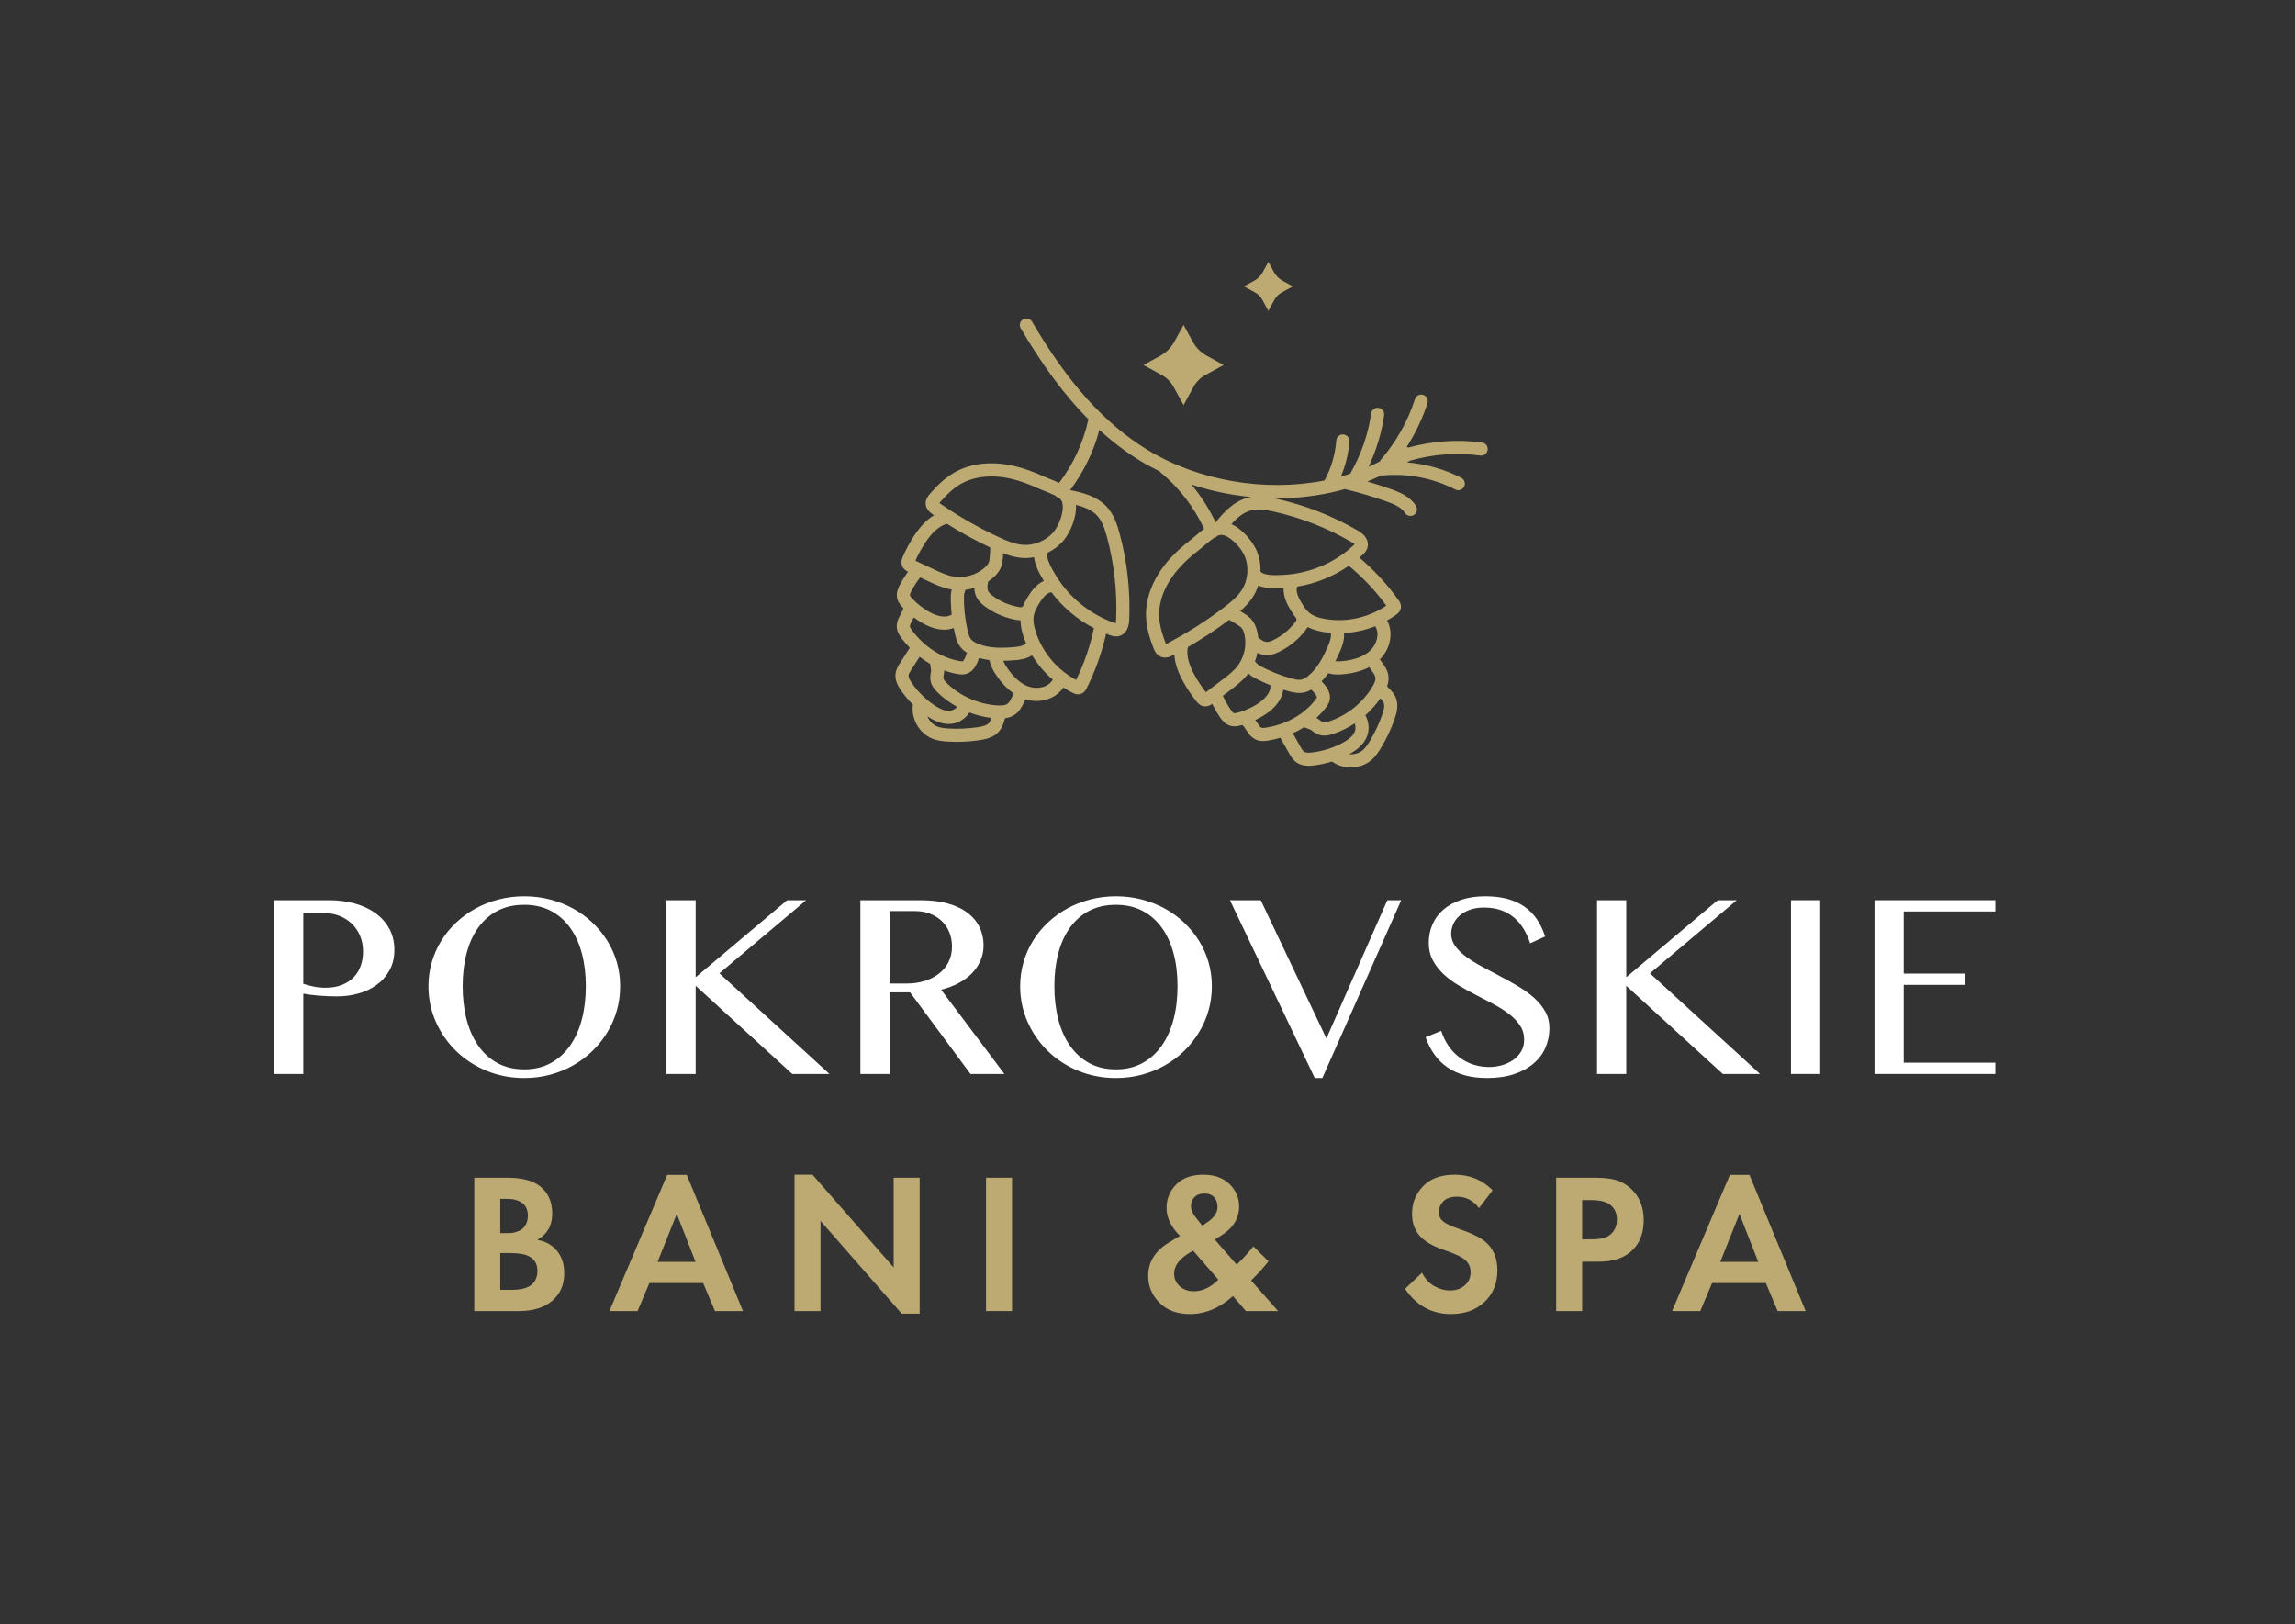 <?xml version="1.0" encoding="UTF-8"?> <svg xmlns="http://www.w3.org/2000/svg" width="236" height="167" viewBox="0 0 236 167" fill="none"><rect x="0" y="0" width="236" height="167" fill="#333333" stroke="none"/> <path d="M28.186 92.566H33.844C34.779 92.566 35.654 92.679 36.472 92.903C37.289 93.128 38.001 93.458 38.608 93.894C39.214 94.329 39.69 94.864 40.036 95.497C40.381 96.13 40.554 96.856 40.554 97.673C40.554 98.481 40.386 99.187 40.049 99.788C39.712 100.391 39.268 100.889 38.716 101.284C38.163 101.679 37.537 101.974 36.836 102.166C36.135 102.36 35.421 102.456 34.694 102.456C34.379 102.456 34.051 102.45 33.71 102.436C33.368 102.423 33.04 102.403 32.726 102.375C32.412 102.349 32.12 102.317 31.851 102.281C31.581 102.245 31.361 102.209 31.19 102.174V110.433H28.186V92.566V92.566ZM31.19 101.163C31.532 101.28 31.895 101.377 32.281 101.452C32.668 101.529 33.063 101.567 33.467 101.567C34.114 101.567 34.68 101.471 35.165 101.277C35.65 101.085 36.054 100.819 36.378 100.482C36.701 100.145 36.941 99.75 37.098 99.297C37.256 98.843 37.334 98.36 37.334 97.848C37.334 97.246 37.231 96.703 37.024 96.218C36.818 95.733 36.532 95.317 36.169 94.972C35.805 94.626 35.378 94.359 34.889 94.17C34.399 93.981 33.876 93.887 33.319 93.887H31.19V101.163V101.163Z" fill="white"></path> <path d="M53.91 110.85C52.527 110.85 51.235 110.602 50.036 110.109C48.837 109.614 47.795 108.938 46.91 108.08C46.025 107.223 45.329 106.221 44.822 105.076C44.314 103.931 44.06 102.707 44.06 101.404C44.06 100.551 44.175 99.729 44.404 98.939C44.633 98.148 44.959 97.412 45.381 96.729C45.803 96.046 46.313 95.424 46.91 94.863C47.507 94.302 48.17 93.821 48.897 93.421C49.625 93.021 50.413 92.712 51.262 92.491C52.111 92.271 52.994 92.161 53.91 92.161C54.835 92.161 55.72 92.271 56.564 92.491C57.408 92.712 58.196 93.021 58.929 93.421C59.661 93.821 60.323 94.302 60.916 94.863C61.509 95.424 62.019 96.046 62.445 96.729C62.872 97.412 63.2 98.148 63.429 98.939C63.658 99.729 63.772 100.551 63.772 101.404C63.772 102.276 63.658 103.111 63.429 103.91C63.2 104.71 62.872 105.46 62.445 106.16C62.019 106.861 61.509 107.499 60.916 108.074C60.323 108.649 59.661 109.143 58.929 109.556C58.196 109.969 57.408 110.288 56.564 110.513C55.72 110.737 54.835 110.85 53.91 110.85V110.85ZM53.91 109.96C54.934 109.96 55.839 109.747 56.625 109.32C57.411 108.894 58.073 108.299 58.612 107.535C59.151 106.772 59.557 105.869 59.832 104.827C60.105 103.785 60.242 102.644 60.242 101.404C60.242 100.174 60.105 99.046 59.832 98.022C59.557 96.998 59.151 96.116 58.612 95.375C58.073 94.634 57.411 94.059 56.625 93.65C55.839 93.241 54.934 93.037 53.91 93.037C52.868 93.037 51.954 93.241 51.168 93.65C50.382 94.059 49.722 94.634 49.187 95.375C48.653 96.116 48.251 96.998 47.981 98.022C47.712 99.046 47.577 100.174 47.577 101.404C47.577 102.644 47.712 103.785 47.981 104.827C48.251 105.869 48.653 106.772 49.187 107.535C49.722 108.299 50.382 108.894 51.168 109.32C51.954 109.747 52.868 109.96 53.91 109.96V109.96Z" fill="white"></path> <path d="M68.533 92.566H71.538V100.489L80.943 92.566H82.896L73.977 100.085L85.294 110.433H81.468L71.538 101.365V110.433H68.533V92.566Z" fill="white"></path> <path d="M88.477 92.566H94.675C95.744 92.566 96.682 92.681 97.491 92.91C98.299 93.139 98.972 93.46 99.512 93.874C100.05 94.287 100.457 94.778 100.731 95.349C101.005 95.919 101.142 96.541 101.142 97.215C101.142 97.772 101.036 98.293 100.825 98.778C100.614 99.263 100.318 99.701 99.936 100.092C99.554 100.482 99.094 100.819 98.555 101.102C98.016 101.385 97.423 101.608 96.777 101.769L103.284 110.433H99.794L93.583 102.038H91.481V110.433H88.477V92.566V92.566ZM91.481 101.136H93.219C93.893 101.136 94.515 101.046 95.085 100.867C95.656 100.687 96.15 100.433 96.568 100.105C96.985 99.778 97.311 99.38 97.544 98.913C97.778 98.446 97.895 97.92 97.895 97.336C97.895 96.797 97.803 96.303 97.619 95.854C97.434 95.405 97.174 95.021 96.837 94.702C96.5 94.383 96.101 94.134 95.638 93.954C95.175 93.775 94.67 93.685 94.122 93.685H91.481V101.136V101.136Z" fill="white"></path> <path d="M114.755 110.85C113.372 110.85 112.081 110.602 110.882 110.109C109.682 109.614 108.641 108.938 107.756 108.08C106.871 107.223 106.175 106.221 105.667 105.076C105.16 103.931 104.906 102.707 104.906 101.404C104.906 100.551 105.021 99.729 105.25 98.939C105.479 98.148 105.804 97.412 106.227 96.729C106.649 96.046 107.158 95.424 107.756 94.863C108.353 94.302 109.016 93.821 109.743 93.421C110.471 93.021 111.259 92.712 112.108 92.491C112.957 92.271 113.84 92.161 114.755 92.161C115.68 92.161 116.565 92.271 117.41 92.491C118.254 92.712 119.042 93.021 119.775 93.421C120.506 93.821 121.169 94.302 121.762 94.863C122.354 95.424 122.864 96.046 123.291 96.729C123.717 97.412 124.046 98.148 124.275 98.939C124.504 99.729 124.618 100.551 124.618 101.404C124.618 102.276 124.504 103.111 124.275 103.91C124.046 104.71 123.717 105.46 123.291 106.16C122.864 106.861 122.354 107.499 121.762 108.074C121.169 108.649 120.506 109.143 119.775 109.556C119.042 109.969 118.254 110.288 117.41 110.513C116.565 110.737 115.68 110.85 114.755 110.85V110.85ZM114.755 109.96C115.78 109.96 116.684 109.747 117.47 109.32C118.256 108.894 118.919 108.299 119.458 107.535C119.996 106.772 120.403 105.869 120.677 104.827C120.951 103.785 121.088 102.644 121.088 101.404C121.088 100.174 120.951 99.046 120.677 98.022C120.403 96.998 119.996 96.116 119.458 95.375C118.919 94.634 118.256 94.059 117.47 93.65C116.684 93.241 115.78 93.037 114.755 93.037C113.714 93.037 112.799 93.241 112.014 93.65C111.228 94.059 110.567 94.634 110.033 95.375C109.498 96.116 109.096 96.998 108.827 98.022C108.558 99.046 108.423 100.174 108.423 101.404C108.423 102.644 108.558 103.785 108.827 104.827C109.096 105.869 109.498 106.772 110.033 107.535C110.567 108.299 111.228 108.894 112.014 109.32C112.799 109.747 113.714 109.96 114.755 109.96Z" fill="white"></path> <path d="M129.647 92.566L136.397 106.781L142.662 92.566H144.091L135.98 110.851H135.198L126.48 92.566H129.647Z" fill="white"></path> <path d="M153.134 109.718C153.574 109.718 154.01 109.657 154.441 109.536C154.872 109.415 155.258 109.235 155.6 108.997C155.941 108.759 156.215 108.467 156.422 108.121C156.628 107.776 156.731 107.373 156.731 106.915C156.731 106.368 156.59 105.88 156.307 105.453C156.024 105.027 155.654 104.636 155.195 104.281C154.737 103.926 154.214 103.592 153.626 103.277C153.038 102.963 152.438 102.648 151.827 102.334C151.216 102.02 150.617 101.69 150.029 101.343C149.44 100.998 148.917 100.612 148.459 100.185C148.001 99.759 147.63 99.282 147.347 98.757C147.064 98.231 146.923 97.627 146.923 96.944C146.923 96.262 147.05 95.629 147.307 95.044C147.563 94.461 147.938 93.956 148.432 93.529C148.926 93.102 149.534 92.767 150.258 92.525C150.98 92.282 151.809 92.161 152.744 92.161C153.588 92.161 154.342 92.251 155.007 92.431C155.672 92.61 156.256 92.875 156.759 93.226C157.261 93.576 157.688 94.007 158.038 94.519C158.389 95.031 158.672 95.624 158.888 96.298L157.352 96.998C157.171 96.451 156.942 95.95 156.664 95.496C156.386 95.042 156.053 94.654 155.667 94.331C155.281 94.007 154.834 93.758 154.327 93.583C153.819 93.407 153.247 93.32 152.608 93.32C152.043 93.32 151.549 93.399 151.127 93.556C150.704 93.713 150.352 93.92 150.069 94.176C149.786 94.431 149.574 94.719 149.436 95.038C149.296 95.357 149.227 95.682 149.227 96.015C149.227 96.482 149.371 96.911 149.658 97.301C149.945 97.692 150.327 98.061 150.803 98.407C151.279 98.752 151.821 99.087 152.427 99.41C153.033 99.734 153.651 100.061 154.28 100.394C154.908 100.726 155.526 101.072 156.132 101.431C156.738 101.79 157.279 102.184 157.756 102.61C158.232 103.037 158.614 103.504 158.901 104.012C159.188 104.519 159.332 105.087 159.332 105.716C159.332 106.426 159.197 107.092 158.928 107.717C158.659 108.341 158.254 108.884 157.715 109.347C157.176 109.81 156.507 110.176 155.708 110.445C154.908 110.715 153.978 110.85 152.918 110.85C152.056 110.85 151.288 110.755 150.615 110.566C149.941 110.378 149.346 110.104 148.829 109.744C148.312 109.385 147.87 108.947 147.502 108.431C147.134 107.914 146.833 107.324 146.6 106.659L148.203 105.999C148.391 106.583 148.645 107.104 148.964 107.562C149.283 108.02 149.653 108.409 150.076 108.727C150.498 109.046 150.967 109.291 151.484 109.462C152 109.632 152.55 109.718 153.134 109.718V109.718Z" fill="white"></path> <path d="M164.227 92.566H167.231V100.489L176.636 92.566H178.59L169.67 100.085L180.988 110.433H177.161L167.231 101.365V110.433H164.227V92.566Z" fill="white"></path> <path d="M184.17 92.566H187.175V110.433H184.17V92.566Z" fill="white"></path> <path d="M205.181 92.566V93.725H195.763V100.112H202.068V101.271H195.763V109.274H205.181V110.433H192.758V92.566H205.181Z" fill="white"></path> <path d="M152.401 45.505C149.89 45.164 147.292 45.346 144.849 46.017C144.782 45.992 144.715 45.977 144.644 45.974C145.551 44.566 146.28 43.038 146.787 41.453C146.901 41.098 146.705 40.719 146.35 40.605C145.996 40.491 145.616 40.688 145.502 41.042C144.778 43.306 143.572 45.45 142.015 47.245C141.961 47.306 141.927 47.377 141.899 47.449C141.516 47.643 141.127 47.825 140.734 47.996C141.526 46.325 142.076 44.521 142.334 42.702C142.386 42.333 142.13 41.991 141.761 41.939C141.391 41.889 141.051 42.144 140.998 42.512C140.697 44.637 139.971 46.743 138.9 48.603C138.881 48.636 138.878 48.672 138.865 48.706C138.542 48.812 138.217 48.911 137.889 49.002C138.37 47.858 138.668 46.632 138.758 45.398C138.785 45.027 138.506 44.703 138.135 44.676C137.763 44.639 137.44 44.929 137.413 45.3C137.308 46.729 136.888 48.149 136.199 49.407C130.062 50.618 123.174 49.438 117.944 46.226C113.561 43.535 109.806 39.357 106.128 33.078C105.94 32.756 105.527 32.648 105.206 32.837C104.884 33.025 104.776 33.439 104.964 33.76C107.206 37.587 109.486 40.659 111.92 43.115C111.412 45.486 110.377 47.73 108.909 49.657C108.582 49.503 108.237 49.364 107.908 49.233C107.694 49.148 107.496 49.07 107.338 48.997C106.275 48.512 105.321 48.17 104.422 47.951C102.045 47.37 99.782 47.615 98.051 48.638C97.044 49.233 96.257 50.059 95.62 50.789C95.471 50.96 95.16 51.314 95.187 51.811C95.219 52.41 95.705 52.747 95.913 52.891C95.958 52.922 96.004 52.95 96.048 52.98C95.319 53.419 94.641 54.114 94.001 55.093C93.556 55.773 93.166 56.496 92.842 57.241C92.77 57.408 92.6 57.799 92.782 58.22C92.925 58.551 93.201 58.706 93.373 58.79C93.064 59.227 92.773 59.677 92.527 60.152C92.405 60.389 92.15 60.882 92.241 61.431C92.313 61.87 92.574 62.198 92.819 62.461C92.846 62.49 92.876 62.517 92.904 62.545C92.898 62.562 92.887 62.574 92.883 62.591C92.845 62.75 92.742 62.938 92.633 63.135C92.413 63.536 92.138 64.036 92.238 64.648C92.3 65.035 92.499 65.344 92.704 65.621C92.968 65.975 93.257 66.302 93.558 66.614L92.57 68.151C92.394 68.425 92.153 68.8 92.094 69.261C92.007 69.947 92.341 70.539 92.642 70.978C93.002 71.504 93.419 72 93.879 72.452C93.658 73.905 94.555 75.451 95.928 75.977C96.439 76.173 96.962 76.227 97.452 76.257C97.764 76.275 98.076 76.284 98.389 76.284C99.181 76.284 99.974 76.225 100.757 76.107C101.476 75.998 102.281 75.797 102.798 75.13C103.065 74.787 103.182 74.406 103.285 74.069C103.307 73.998 103.329 73.926 103.352 73.855C103.72 73.804 104.095 73.69 104.43 73.436C104.869 73.103 105.092 72.647 105.288 72.246C105.346 72.128 105.402 72.014 105.461 71.909C105.827 72.024 106.202 72.084 106.573 72.084C107.704 72.084 108.782 71.575 109.343 70.695C109.664 70.901 109.994 71.094 110.339 71.262C110.427 71.305 110.62 71.398 110.86 71.398C110.956 71.398 111.059 71.384 111.166 71.346C111.518 71.218 111.668 70.921 111.732 70.794C112.636 69.008 113.304 67.113 113.741 65.159C113.875 65.211 114.006 65.272 114.141 65.318C114.279 65.366 114.504 65.443 114.768 65.443C114.86 65.443 114.957 65.434 115.056 65.41C115.433 65.321 116.072 64.981 116.123 63.71C116.244 60.727 115.911 57.753 115.134 54.87C114.873 53.903 114.535 52.901 113.826 52.126C112.798 51 111.26 50.636 110.042 50.397C111.431 48.55 112.461 46.441 113.051 44.206C114.39 45.43 115.78 46.481 117.238 47.377C117.881 47.771 118.549 48.126 119.228 48.462C119.245 48.478 119.253 48.499 119.271 48.514C121.21 50.091 122.77 52.111 123.822 54.376C123.534 54.592 123.251 54.831 122.983 55.06C122.806 55.21 122.643 55.35 122.504 55.458C121.564 56.184 120.837 56.849 120.218 57.549H120.219C118.597 59.382 117.758 61.496 117.854 63.503C117.911 64.672 118.274 65.754 118.622 66.658C118.704 66.87 118.873 67.31 119.323 67.516C119.486 67.592 119.647 67.621 119.798 67.621C120.156 67.621 120.461 67.461 120.618 67.379C120.666 67.354 120.713 67.326 120.761 67.3C120.808 68.151 121.107 69.074 121.674 70.098C122.069 70.809 122.526 71.491 123.034 72.126C123.148 72.268 123.415 72.599 123.87 72.635C123.897 72.637 123.923 72.638 123.95 72.638C124.271 72.638 124.51 72.483 124.651 72.378C124.893 72.855 125.156 73.322 125.461 73.761C125.613 73.981 125.93 74.436 126.458 74.611C126.625 74.667 126.789 74.688 126.95 74.688C127.195 74.688 127.429 74.638 127.64 74.581C127.678 74.57 127.716 74.556 127.754 74.545C127.766 74.557 127.771 74.573 127.784 74.584C127.908 74.692 128.025 74.871 128.149 75.059C128.401 75.442 128.714 75.917 129.303 76.115C129.494 76.18 129.683 76.203 129.869 76.203C130.044 76.203 130.215 76.182 130.381 76.157C130.817 76.089 131.241 75.985 131.658 75.865L132.557 77.456C132.717 77.74 132.936 78.127 133.316 78.394C133.707 78.669 134.153 78.745 134.566 78.745C134.75 78.745 134.927 78.73 135.09 78.71C135.724 78.637 136.357 78.5 136.971 78.305C137.523 78.713 138.207 78.915 138.892 78.915C139.673 78.915 140.456 78.653 141.045 78.137C141.457 77.776 141.749 77.339 142.003 76.919C142.575 75.975 143.05 74.968 143.413 73.927C143.653 73.24 143.851 72.434 143.502 71.665C143.322 71.269 143.039 70.987 142.789 70.739C142.736 70.686 142.69 70.628 142.638 70.574C142.762 70.227 142.832 69.842 142.764 69.431C142.674 68.887 142.376 68.478 142.113 68.117C142.035 68.011 141.96 67.908 141.894 67.807C142.996 66.713 143.317 65.01 142.631 63.806C142.964 63.618 143.289 63.417 143.599 63.191C143.709 63.109 144.003 62.893 144.057 62.497C144.109 62.128 143.917 61.857 143.834 61.74C142.675 60.106 141.31 58.631 139.787 57.334C139.895 57.24 140.01 57.152 140.114 57.054C140.258 56.92 140.525 56.67 140.623 56.288C140.72 55.913 140.718 55.189 139.618 54.551C137.035 53.053 134.249 51.959 131.336 51.301C131.234 51.278 131.131 51.256 131.027 51.235C131.1 51.235 131.173 51.242 131.245 51.242C133.428 51.242 135.608 50.981 137.714 50.45C137.907 50.401 138.097 50.345 138.288 50.291C139.747 50.636 141.206 51.071 142.625 51.581C143.327 51.834 144.105 52.153 144.463 52.732C144.591 52.938 144.811 53.052 145.038 53.052C145.158 53.052 145.281 53.019 145.392 52.951C145.708 52.755 145.806 52.339 145.61 52.022C145.024 51.075 143.998 50.643 143.083 50.313C142.269 50.02 141.442 49.754 140.61 49.511C141.102 49.316 141.585 49.099 142.063 48.87C142.121 48.88 142.179 48.894 142.241 48.887C144.765 48.655 147.396 49.17 149.648 50.333C149.747 50.384 149.853 50.408 149.957 50.408C150.202 50.408 150.437 50.275 150.557 50.043C150.728 49.712 150.598 49.305 150.267 49.134C148.546 48.245 146.623 47.71 144.678 47.546C144.785 47.509 144.887 47.456 144.966 47.379C147.306 46.7 149.808 46.516 152.219 46.842C152.589 46.893 152.928 46.634 152.978 46.264C153.029 45.895 152.77 45.555 152.401 45.505V45.505ZM96.636 51.676C97.202 51.027 97.895 50.297 98.738 49.8C100.164 48.958 102.069 48.767 104.102 49.262C104.93 49.464 105.78 49.769 106.778 50.225C106.954 50.305 107.172 50.392 107.409 50.486C107.754 50.624 108.204 50.803 108.562 50.991C108.588 51.021 108.605 51.056 108.637 51.082C108.723 51.153 108.822 51.19 108.924 51.212C108.962 51.239 108.992 51.267 109.022 51.294C109.053 51.357 109.092 51.411 109.141 51.462C109.564 52.179 109.013 53.872 108.383 54.647C107.616 55.591 106.337 56.131 105.125 56.019C104.301 55.943 103.501 55.599 102.752 55.253C100.641 54.276 98.598 53.108 96.681 51.782C96.647 51.759 96.62 51.738 96.597 51.721C96.609 51.708 96.621 51.693 96.636 51.676V51.676ZM105.203 62.32C105.183 62.339 105.159 62.349 105.141 62.37C105.109 62.409 105.057 62.438 105.01 62.443C104.954 62.451 104.852 62.432 104.798 62.422C103.839 62.263 102.918 61.878 102.133 61.309C101.934 61.165 101.717 60.99 101.619 60.788C101.509 60.561 101.513 60.221 101.627 59.783C101.788 59.674 101.945 59.56 102.093 59.433C102.497 59.087 102.77 58.733 102.926 58.353C103.08 57.976 103.113 57.602 103.136 57.219L103.155 56.925C103.156 56.912 103.156 56.901 103.157 56.889C103.732 57.113 104.349 57.303 105.002 57.362C105.151 57.376 105.301 57.383 105.45 57.383C105.749 57.383 106.046 57.348 106.339 57.296C106.419 58.152 106.916 59.028 107.34 59.735C106.57 60.068 106.041 60.8 105.69 61.382C105.523 61.659 105.345 61.973 105.203 62.32V62.32ZM105.516 66.145C105.347 66.349 104.945 66.487 104.31 66.539C103.02 66.647 101.668 66.676 100.522 66.181C100.201 66.042 99.979 65.892 99.844 65.722C99.665 65.496 99.575 65.147 99.503 64.838C99.23 63.649 99.102 62.427 99.124 61.21C99.13 61.099 99.209 60.831 99.285 60.646C99.593 60.611 99.895 60.548 100.191 60.46C100.201 60.796 100.271 61.101 100.406 61.378C100.635 61.851 101.027 62.173 101.341 62.401C102.294 63.092 103.413 63.56 104.577 63.753C104.691 63.772 104.813 63.785 104.94 63.788C104.951 64.316 105.051 64.885 105.267 65.518C105.34 65.731 105.429 65.937 105.516 66.145V66.145ZM95.13 55.832C95.857 54.721 96.593 54.076 97.376 53.857C98.81 54.764 100.303 55.579 101.831 56.303C101.826 56.575 101.82 56.666 101.809 56.834L101.789 57.14C101.773 57.414 101.754 57.656 101.677 57.841C101.604 58.019 101.453 58.204 101.216 58.408C100.35 59.15 99.116 59.482 97.996 59.273C97.316 59.147 96.648 58.834 96.001 58.531L94.134 57.656C94.417 57.024 94.752 56.411 95.13 55.832V55.832ZM93.725 60.772C93.98 60.281 94.287 59.817 94.617 59.373L95.429 59.752C96.119 60.076 96.9 60.441 97.749 60.6C97.791 60.607 97.833 60.61 97.874 60.617C97.812 60.849 97.777 61.057 97.775 61.182C97.763 61.858 97.794 62.535 97.866 63.207C97.838 63.218 97.81 63.219 97.784 63.234C97.029 63.663 95.968 63.154 95.546 62.914C94.899 62.548 94.313 62.086 93.806 61.542C93.752 61.484 93.588 61.307 93.572 61.211C93.554 61.103 93.678 60.862 93.725 60.772V60.772ZM93.816 63.785C93.867 63.692 93.919 63.589 93.97 63.487C94.262 63.705 94.564 63.908 94.882 64.088C95.659 64.528 96.413 64.75 97.099 64.75C97.445 64.75 97.772 64.69 98.077 64.577C98.113 64.765 98.146 64.954 98.189 65.141C98.293 65.594 98.434 66.115 98.787 66.559C98.955 66.772 99.173 66.958 99.434 67.124C99.386 67.275 99.332 67.423 99.272 67.568C99.11 67.953 98.996 67.996 98.983 68C98.929 68.014 98.768 67.99 98.716 67.981C96.852 67.679 95.056 66.526 93.788 64.817C93.718 64.723 93.588 64.548 93.57 64.432C93.544 64.278 93.676 64.039 93.816 63.785V63.785ZM93.755 70.215C93.602 69.992 93.403 69.669 93.433 69.432C93.453 69.273 93.587 69.065 93.705 68.881L94.568 67.538C94.914 67.809 95.278 68.046 95.65 68.263C95.662 68.398 95.683 68.526 95.702 68.64C95.728 68.788 95.757 68.955 95.741 69.036C95.687 69.311 95.62 69.652 95.694 70.026C95.798 70.551 96.136 70.933 96.453 71.238C97.041 71.805 97.711 72.291 98.431 72.689C98.243 72.899 97.986 73.05 97.711 73.087C97.275 73.144 96.749 72.964 96.104 72.534C95.188 71.924 94.376 71.122 93.755 70.215V70.215ZM101.732 74.304C101.506 74.595 101.01 74.705 100.555 74.773C99.557 74.925 98.539 74.97 97.533 74.91C97.151 74.887 96.751 74.848 96.41 74.718C95.938 74.537 95.56 74.131 95.357 73.657C96.15 74.186 96.871 74.446 97.547 74.446C97.662 74.446 97.776 74.439 97.889 74.424C98.622 74.327 99.289 73.885 99.685 73.265C100.414 73.543 101.174 73.733 101.945 73.826C101.884 74.016 101.823 74.187 101.732 74.304ZM104.077 71.653C103.928 71.958 103.799 72.221 103.614 72.361C103.354 72.559 102.893 72.555 102.569 72.537C100.656 72.422 98.768 71.595 97.388 70.266C97.233 70.117 97.049 69.924 97.018 69.764C96.995 69.65 97.031 69.47 97.065 69.295C97.089 69.173 97.093 69.054 97.09 68.938C97.553 69.104 98.025 69.236 98.502 69.314C98.64 69.336 98.783 69.354 98.932 69.354C99.069 69.354 99.21 69.338 99.355 69.296C100.1 69.083 100.413 68.335 100.516 68.09C100.574 67.95 100.625 67.807 100.674 67.664C101.026 67.766 101.384 67.83 101.744 67.875C101.848 68.435 102.116 68.924 102.387 69.334C102.953 70.191 103.578 70.851 104.253 71.314C104.191 71.429 104.129 71.545 104.077 71.653V71.653ZM108.207 69.968C107.731 70.715 106.617 70.88 105.815 70.612C104.988 70.332 104.214 69.653 103.513 68.591C103.381 68.391 103.253 68.172 103.161 67.948C103.585 67.941 104.007 67.918 104.422 67.884C104.748 67.857 105.521 67.784 106.136 67.384C106.703 68.335 107.43 69.182 108.274 69.898C108.253 69.923 108.225 69.94 108.207 69.968V69.968ZM110.662 69.913C108.74 68.892 107.248 67.146 106.544 65.082C106.278 64.303 106.21 63.675 106.337 63.162C106.431 62.783 106.649 62.405 106.845 62.078C107.309 61.31 107.714 60.937 108.121 60.904C108.122 60.904 108.122 60.903 108.123 60.903C109.272 62.437 110.786 63.71 112.49 64.595C112.103 66.426 111.497 68.204 110.662 69.913V69.913ZM110.644 51.915C111.535 52.143 112.299 52.454 112.83 53.036C113.315 53.567 113.581 54.293 113.831 55.22C114.572 57.972 114.89 60.81 114.776 63.656C114.765 63.928 114.715 64.07 114.749 64.092C114.716 64.087 114.66 64.07 114.581 64.043C112.112 63.191 109.924 61.418 108.543 59.119C108.154 58.471 107.532 57.425 107.722 56.846C108.376 56.524 108.966 56.069 109.43 55.498C110.015 54.778 110.728 53.25 110.644 51.915V51.915ZM122.505 49.814C124.486 50.477 126.555 50.907 128.648 51.105C128.532 51.124 128.415 51.147 128.299 51.178C126.824 51.562 125.783 52.753 125.004 53.719C124.343 52.315 123.503 50.999 122.505 49.814ZM119.994 66.182C119.958 66.202 119.928 66.216 119.903 66.228C119.897 66.212 119.889 66.194 119.881 66.173C119.572 65.369 119.249 64.416 119.201 63.439C119.122 61.785 119.842 60.011 121.229 58.442C121.79 57.808 122.458 57.199 123.329 56.525C123.482 56.407 123.663 56.253 123.859 56.086C124.139 55.847 124.507 55.533 124.839 55.305C124.878 55.296 124.917 55.297 124.955 55.282C125.058 55.238 125.138 55.167 125.205 55.087C125.246 55.067 125.283 55.053 125.32 55.04C125.408 55.043 125.492 55.029 125.573 54.998C126.404 55.012 127.606 56.269 127.989 57.167C128.467 58.288 128.346 59.671 127.682 60.691C127.232 61.384 126.553 61.931 125.897 62.431C124.047 63.845 122.061 65.107 119.994 66.182ZM132.69 62.692C132.857 62.969 133.052 63.273 133.293 63.561C133.3 63.587 133.297 63.614 133.308 63.64C133.328 63.687 133.329 63.746 133.311 63.789C133.29 63.841 133.227 63.924 133.194 63.968C132.606 64.74 131.835 65.376 130.967 65.805C130.746 65.913 130.49 66.012 130.265 66.016C130.014 66.008 129.717 65.847 129.384 65.544C129.363 65.35 129.331 65.156 129.288 64.965C129.171 64.447 128.985 64.042 128.721 63.725C128.459 63.411 128.143 63.208 127.816 63.01L127.564 62.855C127.553 62.849 127.544 62.843 127.535 62.837C128 62.432 128.456 61.976 128.813 61.426C129.06 61.047 129.247 60.636 129.383 60.209C129.917 60.43 130.546 60.493 131.153 60.493C131.448 60.493 131.734 60.479 132.003 60.464C131.938 61.301 132.339 62.111 132.69 62.692V62.692ZM138.207 65.096C139.312 65.038 140.404 64.8 141.431 64.388C141.442 64.416 141.443 64.446 141.459 64.473C141.898 65.243 141.525 66.306 140.911 66.889C140.28 67.489 139.317 67.857 138.05 67.982C137.814 68.006 137.56 68.017 137.32 67.993C137.511 67.615 137.686 67.231 137.849 66.848C137.978 66.546 138.274 65.828 138.207 65.096V65.096ZM137.566 69.359C137.779 69.359 137.986 69.344 138.182 69.325C139.205 69.224 140.08 68.979 140.805 68.598C140.877 68.707 140.951 68.815 141.022 68.912C141.222 69.186 141.395 69.423 141.433 69.651C141.486 69.974 141.268 70.38 141.1 70.658C140.107 72.296 138.494 73.58 136.674 74.181C136.469 74.249 136.214 74.323 136.059 74.275C135.947 74.241 135.797 74.12 135.665 74.014C135.568 73.935 135.465 73.876 135.361 73.825C135.724 73.493 136.06 73.138 136.351 72.752C136.512 72.538 136.67 72.297 136.735 71.989C136.894 71.231 136.378 70.605 136.208 70.398C136.112 70.281 136.009 70.169 135.904 70.058C136.156 69.797 136.384 69.518 136.591 69.224C136.917 69.326 137.248 69.359 137.566 69.359V69.359ZM136.608 66.319C136.1 67.51 135.497 68.72 134.524 69.503C134.251 69.723 134.015 69.848 133.802 69.888C133.518 69.944 133.167 69.86 132.861 69.777C131.68 69.464 130.54 69.007 129.475 68.421C129.379 68.363 129.177 68.166 129.049 68.011C129.161 67.724 129.248 67.428 129.308 67.126C129.61 67.274 129.913 67.355 130.221 67.364C130.243 67.366 130.265 67.366 130.287 67.366C130.785 67.366 131.229 67.18 131.563 67.014C132.619 66.494 133.553 65.723 134.268 64.784C134.338 64.692 134.405 64.589 134.467 64.478C134.939 64.716 135.49 64.892 136.15 64.997C136.375 65.032 136.6 65.057 136.826 65.076C136.921 65.323 136.855 65.741 136.608 66.319V66.319ZM124.003 71.176C123.576 70.632 123.19 70.049 122.854 69.443C122.21 68.282 121.984 67.331 122.156 66.535C123.625 65.691 125.043 64.751 126.397 63.737C126.635 63.868 126.713 63.916 126.855 64.003L127.118 64.164C127.352 64.306 127.557 64.436 127.686 64.59C127.809 64.738 127.903 64.958 127.972 65.263C128.224 66.375 127.942 67.621 127.235 68.514C126.81 69.052 126.219 69.5 125.648 69.933L124.003 71.176V71.176ZM127.288 73.278C127.211 73.299 126.977 73.362 126.885 73.331C126.781 73.297 126.621 73.067 126.569 72.992C126.253 72.537 125.986 72.049 125.747 71.55L126.463 71.008C127.102 70.524 127.763 70.024 128.294 69.351C128.32 69.318 128.34 69.282 128.366 69.248C128.543 69.412 128.712 69.54 128.821 69.601C129.413 69.927 130.026 70.215 130.654 70.465C130.651 70.494 130.638 70.52 130.639 70.55C130.664 71.418 129.72 72.119 129.313 72.38C128.687 72.782 128.005 73.084 127.288 73.278V73.278ZM130.176 74.823C130.06 74.841 129.844 74.874 129.734 74.836C129.585 74.787 129.435 74.559 129.276 74.317C129.218 74.229 129.151 74.135 129.084 74.041C129.412 73.885 129.734 73.713 130.041 73.516C131.171 72.791 131.841 71.881 131.967 70.918C132.149 70.974 132.331 71.033 132.515 71.082C132.862 71.174 133.23 71.254 133.608 71.254C133.753 71.254 133.9 71.242 134.049 71.215C134.311 71.166 134.571 71.062 134.835 70.914C134.947 71.028 135.066 71.133 135.167 71.256C135.437 71.584 135.415 71.707 135.414 71.713C135.403 71.769 135.305 71.898 135.274 71.94C134.136 73.448 132.278 74.499 130.176 74.823V74.823ZM134.935 77.371C134.666 77.402 134.286 77.427 134.092 77.29C133.96 77.198 133.839 76.983 133.731 76.792L132.946 75.402C133.347 75.223 133.727 75.012 134.092 74.784C134.217 74.836 134.34 74.878 134.45 74.913C134.593 74.96 134.754 75.012 134.818 75.064C135.035 75.239 135.306 75.457 135.673 75.567C135.843 75.618 136.011 75.639 136.175 75.639C136.506 75.639 136.82 75.554 137.098 75.462C137.874 75.205 138.617 74.84 139.305 74.389C139.402 74.653 139.417 74.951 139.321 75.211C139.169 75.624 138.764 76.004 138.082 76.374C137.116 76.9 136.028 77.244 134.935 77.371V77.371ZM141.949 71.811C142.089 71.954 142.212 72.088 142.273 72.222C142.425 72.558 142.291 73.048 142.139 73.483C141.807 74.435 141.373 75.356 140.849 76.22C140.651 76.546 140.43 76.882 140.156 77.123C139.775 77.456 139.241 77.601 138.727 77.56C139.354 77.219 140.227 76.653 140.587 75.678C140.842 74.984 140.762 74.188 140.399 73.548C140.985 73.033 141.507 72.45 141.949 71.811V71.811ZM142.556 62.275C140.755 63.499 138.515 64.005 136.361 63.665C135.548 63.536 134.961 63.303 134.567 62.951C134.275 62.691 134.041 62.322 133.845 61.995C133.382 61.227 133.241 60.695 133.401 60.32C133.402 60.319 133.401 60.319 133.402 60.318C135.295 60.017 137.127 59.271 138.705 58.178C140.143 59.373 141.433 60.739 142.556 62.275V62.275ZM131.039 52.618C133.818 53.245 136.477 54.289 138.941 55.718C139.175 55.855 139.278 55.967 139.314 55.944C139.294 55.971 139.252 56.013 139.192 56.07C137.286 57.857 134.699 58.964 132.017 59.114C131.211 59.158 130.033 59.219 129.621 58.775C129.641 58.047 129.519 57.315 129.23 56.639C128.867 55.786 127.848 54.441 126.629 53.893C127.246 53.211 127.877 52.681 128.639 52.483C129.334 52.301 130.101 52.406 131.039 52.618V52.618Z" fill="#BCAA72"></path> <path d="M121.708 41.656L120.688 39.792C120.402 39.268 119.971 38.838 119.448 38.551L117.584 37.532L119.314 36.585C119.925 36.251 120.427 35.749 120.761 35.139L121.708 33.408L122.654 35.139C122.988 35.749 123.49 36.251 124.101 36.585L125.831 37.532L123.968 38.551C123.444 38.838 123.013 39.268 122.727 39.792L121.708 41.656Z" fill="#BCAA72"></path> <path d="M130.429 31.962L129.807 30.825C129.632 30.505 129.369 30.242 129.05 30.067L127.912 29.445L128.968 28.867C129.341 28.663 129.648 28.357 129.852 27.984L130.429 26.928L131.007 27.984C131.211 28.357 131.517 28.663 131.89 28.867L132.947 29.445L131.809 30.067C131.489 30.242 131.226 30.505 131.052 30.825L130.429 31.962V31.962Z" fill="#BCAA72"></path> <path d="M48.772 121.103H52.163C53.657 121.103 54.774 121.39 55.514 121.966C56.364 122.623 56.789 123.569 56.789 124.803C56.789 126.022 56.275 126.92 55.247 127.496C55.946 127.605 56.542 127.893 57.035 128.359C57.693 128.989 58.022 129.846 58.022 130.928C58.022 132.08 57.632 133.005 56.85 133.704C56.014 134.444 54.856 134.814 53.376 134.814H48.772V121.103V121.103ZM51.444 123.281V126.797H52.205C52.342 126.797 52.468 126.793 52.585 126.786C52.701 126.779 52.873 126.742 53.099 126.673C53.325 126.605 53.517 126.512 53.675 126.396C53.832 126.28 53.972 126.101 54.096 125.861C54.219 125.622 54.281 125.337 54.281 125.008C54.281 124.419 54.089 123.984 53.706 123.703C53.321 123.422 52.828 123.281 52.225 123.281H51.444V123.281ZM51.444 128.852V132.635H52.595C53.39 132.635 54 132.512 54.425 132.265C54.986 131.936 55.267 131.409 55.267 130.682C55.267 129.942 54.932 129.421 54.261 129.119C53.876 128.941 53.267 128.852 52.431 128.852H51.444V128.852Z" fill="#BCAA72"></path> <path d="M73.522 134.814L72.309 131.936H66.779L65.566 134.814H62.668L68.609 120.814H70.623L76.4 134.814H73.522ZM67.622 129.757H71.528L69.595 124.823L67.622 129.757V129.757Z" fill="#BCAA72"></path> <path d="M84.376 134.814H81.703V120.794H83.553L91.899 130.332V121.103H94.572V135.081H92.722L84.376 125.543V134.814Z" fill="#BCAA72"></path> <path d="M101.396 121.103H104.069V134.814H101.396V121.103Z" fill="#BCAA72"></path> <path d="M128.881 128.153L130.444 129.695C129.95 130.312 129.457 130.867 128.964 131.36L128.655 131.668L131.43 134.814H128.12L126.785 133.272C125.414 134.506 123.94 135.122 122.365 135.122C121.035 135.122 119.987 134.731 119.22 133.951C118.452 133.169 118.068 132.251 118.068 131.196C118.068 129.757 118.801 128.599 120.268 127.722L121.337 127.084C120.419 126.166 119.96 125.207 119.96 124.207C119.96 123.274 120.289 122.473 120.946 121.801C121.604 121.13 122.536 120.794 123.742 120.794C124.88 120.794 125.777 121.116 126.435 121.76C127.093 122.405 127.422 123.172 127.422 124.063C127.422 125.31 126.778 126.324 125.489 127.105L124.914 127.454L127.175 130.045C127.915 129.318 128.483 128.688 128.881 128.153V128.153ZM125.284 131.587L122.694 128.606C121.392 129.291 120.741 130.079 120.741 130.97C120.741 131.491 120.932 131.922 121.316 132.265C121.7 132.608 122.18 132.779 122.756 132.779C123.646 132.779 124.489 132.381 125.284 131.587V131.587ZM123.043 125.296L123.639 126.036L124.256 125.604C124.886 125.166 125.201 124.659 125.201 124.083C125.201 123.713 125.089 123.394 124.862 123.127C124.636 122.86 124.304 122.727 123.866 122.727C123.413 122.727 123.067 122.853 122.827 123.107C122.587 123.36 122.467 123.659 122.467 124.001C122.467 124.399 122.659 124.83 123.043 125.296V125.296Z" fill="#BCAA72"></path> <path d="M153.486 122.398L152.089 124.227C151.499 123.446 150.752 123.055 149.848 123.055C149.19 123.055 148.71 123.216 148.409 123.538C148.107 123.861 147.956 124.234 147.956 124.659C147.956 125.029 148.1 125.337 148.388 125.584C148.608 125.789 149.155 126.05 150.033 126.365C151.39 126.831 152.315 127.29 152.808 127.743C153.589 128.441 153.979 129.401 153.979 130.62C153.979 131.964 153.538 133.049 152.654 133.878C151.77 134.708 150.622 135.122 149.21 135.122C147.237 135.122 145.661 134.259 144.482 132.532L146.23 130.867C146.531 131.483 146.949 131.943 147.484 132.244C148.018 132.546 148.559 132.697 149.108 132.697C149.725 132.697 150.231 132.521 150.629 132.172C151.026 131.823 151.225 131.367 151.225 130.805C151.225 130.326 151.047 129.914 150.69 129.572C150.362 129.27 149.656 128.935 148.573 128.564C147.559 128.222 146.799 127.824 146.291 127.372C145.565 126.742 145.202 125.892 145.202 124.823C145.202 123.713 145.579 122.765 146.333 121.976C147.086 121.188 148.176 120.794 149.601 120.794C151.149 120.794 152.444 121.328 153.486 122.398V122.398Z" fill="#BCAA72"></path> <path d="M160.023 121.103H164.012C164.861 121.103 165.556 121.174 166.098 121.318C166.639 121.462 167.15 121.74 167.63 122.151C168.561 122.973 169.027 124.076 169.027 125.46C169.027 126.748 168.65 127.77 167.897 128.523C167.088 129.332 165.93 129.736 164.423 129.736H162.696V134.814H160.023V121.103V121.103ZM162.696 123.405V127.434H163.786C164.567 127.434 165.149 127.29 165.533 127.002C166.026 126.619 166.273 126.084 166.273 125.399C166.273 124.727 166.019 124.207 165.513 123.836C165.101 123.548 164.471 123.405 163.621 123.405H162.696V123.405Z" fill="#BCAA72"></path> <path d="M182.799 134.814L181.586 131.936H176.056L174.844 134.814H171.945L177.886 120.814H179.9L185.677 134.814H182.799ZM176.899 129.757H180.805L178.873 124.823L176.899 129.757Z" fill="#BCAA72"></path> </svg> 